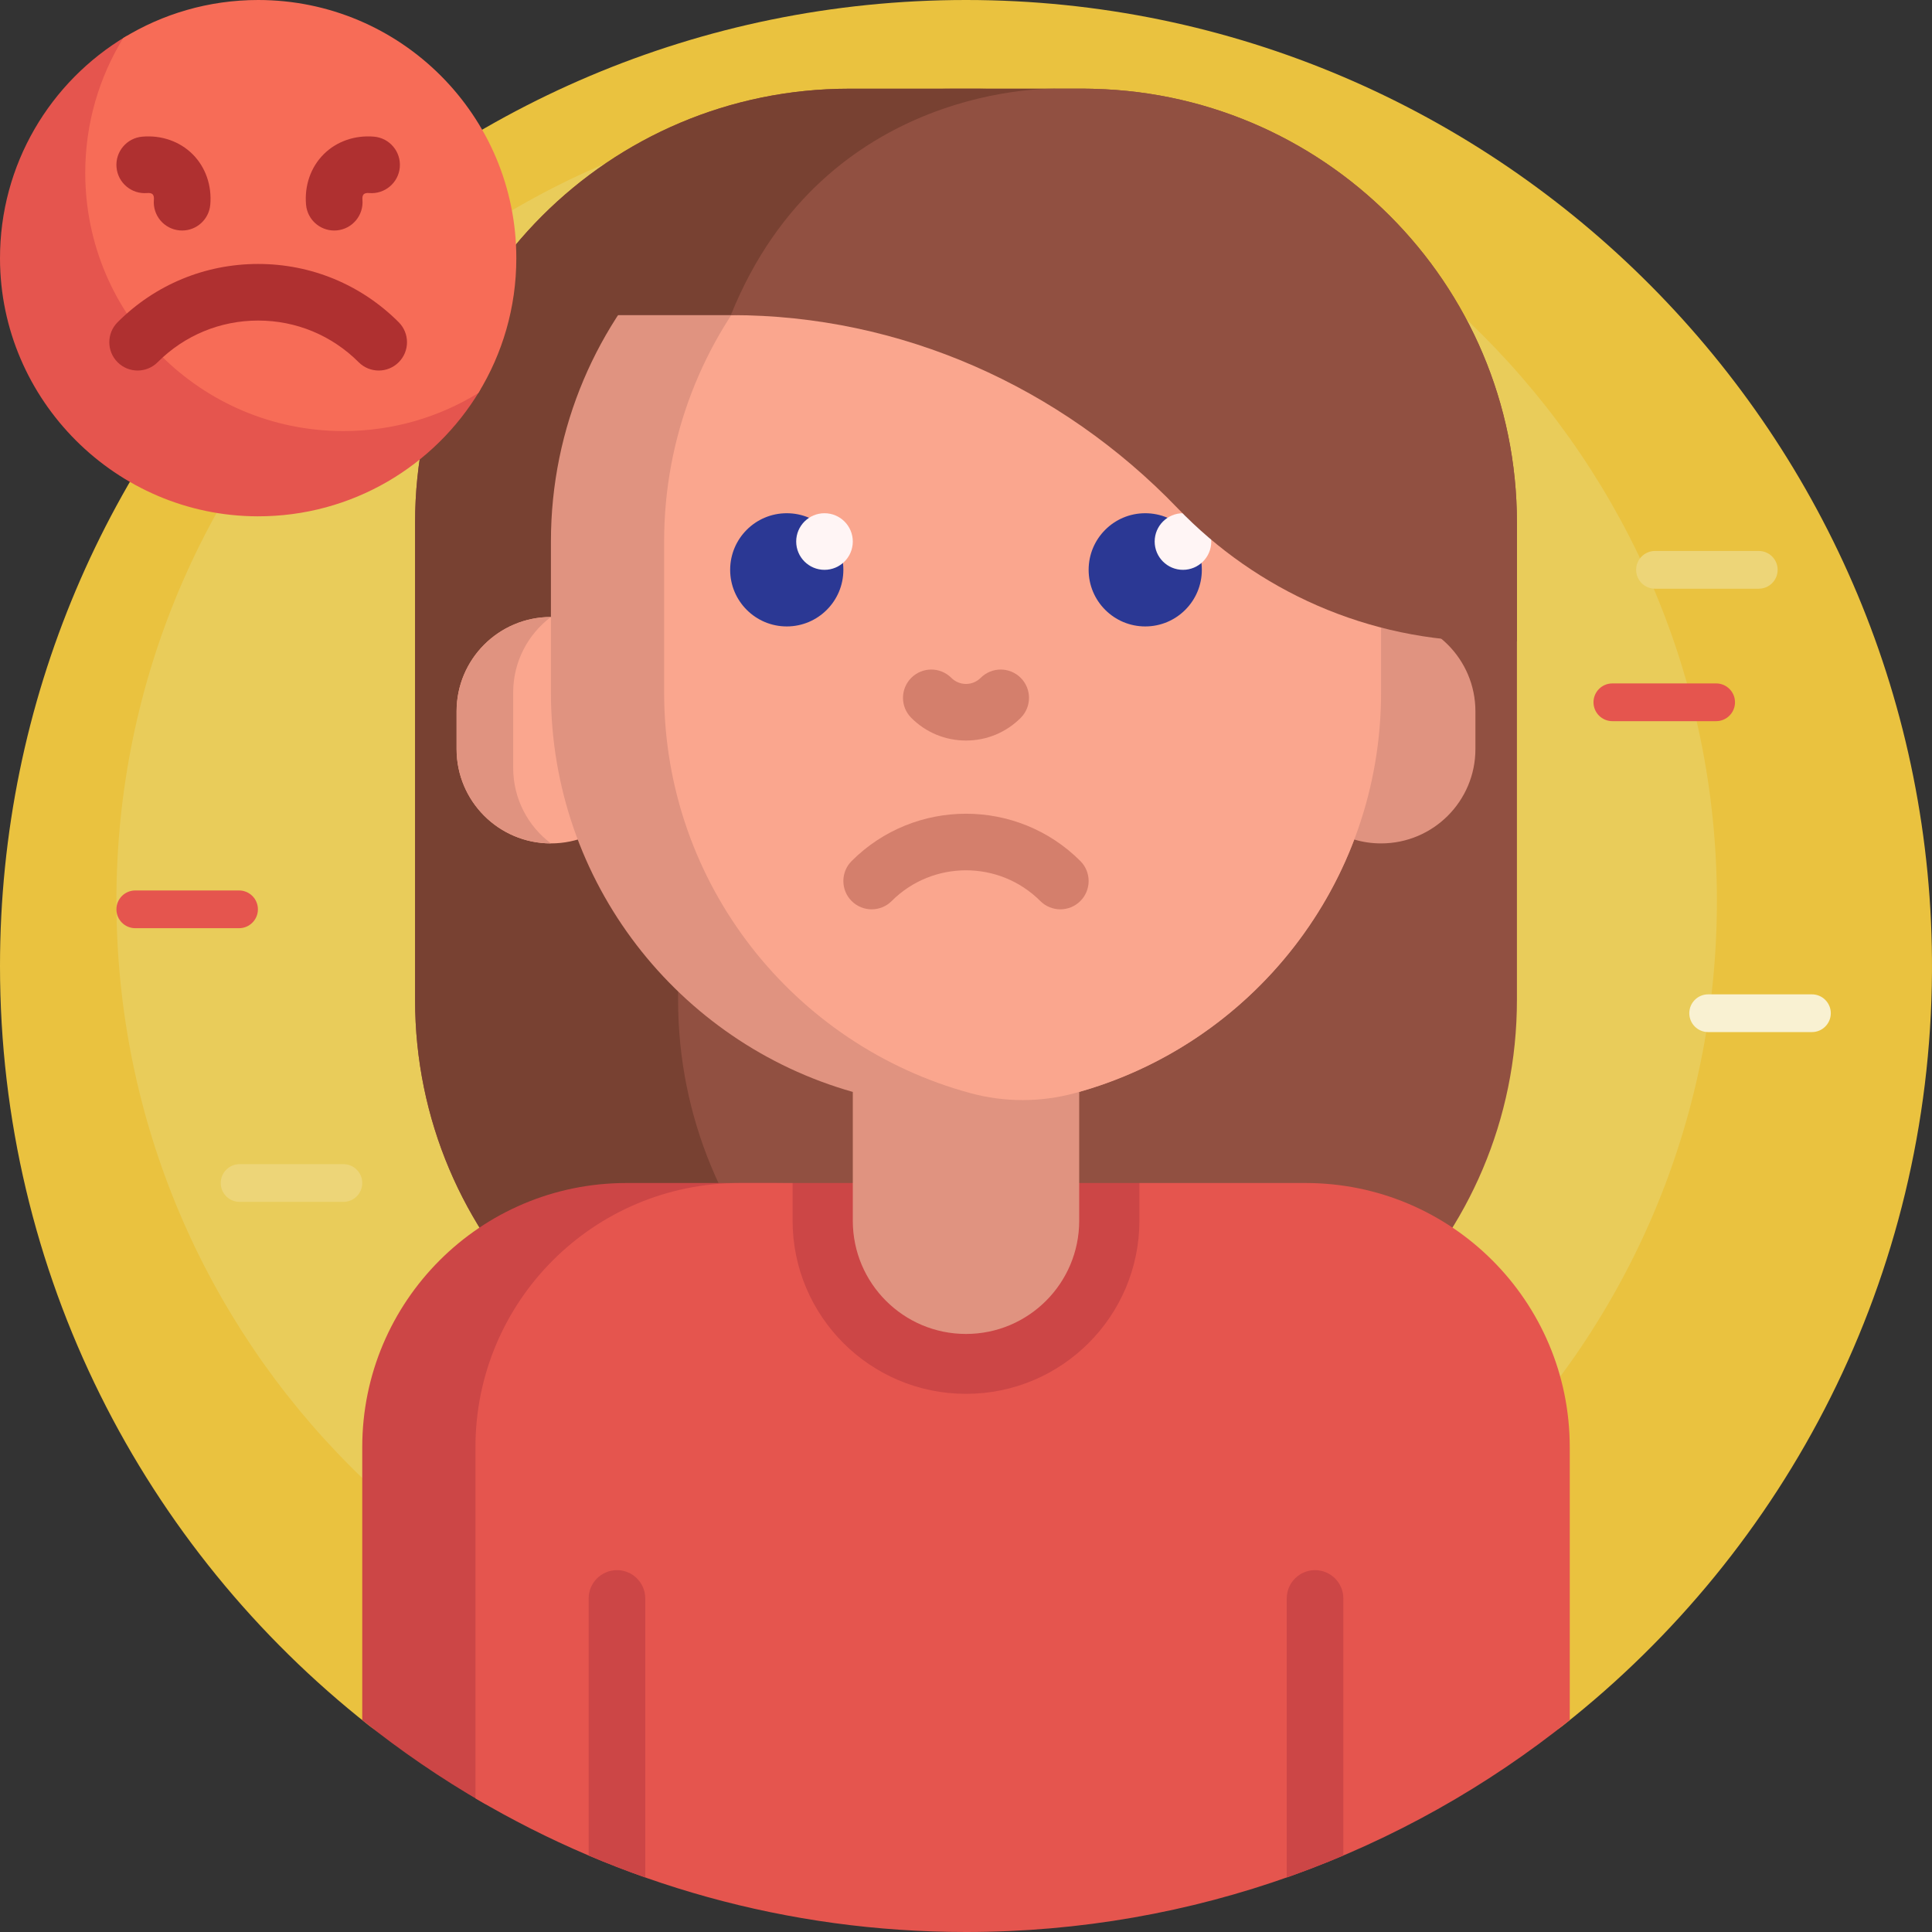 <?xml version="1.0" encoding="UTF-8"?> <svg xmlns="http://www.w3.org/2000/svg" id="Capa_1" height="512" viewBox="0 0 512 512" width="512"><rect x="0" y="0" width="512" height="512" fill="#333333" stroke="none"/> <g> <path d="m0 256c0-141.385 114.615-256 255.999-256 141.607 0 256.788 115.857 255.997 257.461-.453 81.031-38.552 153.145-97.696 199.741-7.515 5.921-17.931 6.445-26.12 1.499-38.583-23.308-83.815-36.72-132.18-36.72-48.364 0-93.596 13.412-132.179 36.719-8.196 4.951-18.618 4.415-26.139-1.512-59.489-46.877-97.682-119.572-97.682-201.188z" fill="#eac23f"></path> <path d="m454.999 238.755c0 117.126-94.949 212.075-212.075 212.075s-212.074-94.949-212.074-212.075 94.949-212.075 212.075-212.075 212.074 94.95 212.074 212.075z" fill="#e9cc5a"></path> <path d="m402 138.511v126.489c0 63.513-51.487 115-115 115h-62c-63.513 0-115-51.487-115-115v-126.49c0-63.513 51.487-115 115-115h62c63.513.001 115 51.488 115 115.001z" fill="#915041"></path> <path d="m290.851 379.936c-1.278.043-2.562.064-3.851.064h-62c-63.513 0-115-51.487-115-115v-126.49c0-63.513 51.487-115 115-115h62c1.289 0 2.573.021 3.851.063-61.73 2.031-111.149 52.712-111.149 114.936v126.491c0 62.224 49.419 112.905 111.149 114.936z" fill="#784132"></path> <path d="m128.134 477.829c-11.283-6.518-22.023-13.872-32.134-21.977v-72.341c0-38.66 31.34-70 70-70h41.841c-38.66 0-70 31.34-70 70v88.696c0 4.979-5.395 8.112-9.707 5.622z" fill="#cc4646"></path> <path d="m416 383.511v72.341c-43.827 35.133-99.459 56.148-160 56.148-47.457 0-91.897-12.913-130-35.417v-93.072c0-38.66 31.34-70 70-70h14.042l8.745 6.851h76.596l6.575-6.851h44.042c38.66 0 70 31.34 70 70z" fill="#e5554e"></path> <path d="m210.043 313.511h91.915v9.915c0 25.382-20.576 45.957-45.958 45.957s-45.958-20.576-45.958-45.957v-9.915zm138.457 102.595c-4.142 0-7.5 3.358-7.5 7.5v73.944c5.075-1.786 10.077-3.727 15-5.818v-68.126c0-4.142-3.358-7.5-7.5-7.5zm-185 0c-4.142 0-7.5 3.358-7.5 7.5v68.125c4.923 2.091 9.925 4.032 15 5.818v-73.944c0-4.141-3.358-7.499-7.5-7.499z" fill="#cc4646"></path> <path d="m171 188.511v10c0 13.807-11.193 25-25 25s-25-11.193-25-25v-10c0-13.807 11.193-25 25-25s25 11.193 25 25z" fill="#faa68e"></path> <path d="m136 183.511v20c0 8.178 3.927 15.439 9.998 20-13.806-.001-24.998-11.194-24.998-25v-10c0-13.807 11.192-24.999 24.998-25-6.071 4.561-9.998 11.822-9.998 20zm230-20v-20c0-60.751-49.249-110-110-110-60.751 0-110 49.249-110 110v40c0 50.351 33.83 92.8 80 105.859v34.141c0 16.568 13.431 30 30 30s30-13.432 30-30v-34.141c33.586-9.499 60.641-34.551 72.895-66.883 2.252.667 4.637 1.024 7.105 1.024 13.807 0 25-11.193 25-25v-10c0-13.807-11.193-25-25-25z" fill="#e09380"></path> <path d="m366 143.511v40c0 50.792-34.425 93.543-81.216 106.195-9.023 2.44-18.545 2.44-27.568 0-46.791-12.652-81.216-55.403-81.216-106.195v-40c0-55.664 41.345-101.669 95-108.985 53.655 7.315 95 53.321 95 108.985z" fill="#faa68e"></path> <path d="m241.501 190.242c-2.929-2.93-2.929-7.678 0-10.607 2.929-2.928 7.678-2.928 10.606 0 1.042 1.042 2.424 1.616 3.893 1.616s2.851-.574 3.893-1.616c2.929-2.928 7.678-2.928 10.606 0 2.929 2.93 2.929 7.678 0 10.607-3.875 3.875-9.024 6.009-14.5 6.009-5.474 0-10.623-2.134-14.498-6.009zm44.802 37.936c-8.354-8.354-19.329-12.531-30.303-12.531s-21.949 4.177-30.303 12.531c-2.929 2.93-2.929 7.678 0 10.607 2.929 2.928 7.678 2.928 10.606 0 10.861-10.861 28.532-10.861 39.394 0 2.929 2.928 7.678 2.928 10.606 0 2.929-2.929 2.929-7.677 0-10.607z" fill="#d47f6c"></path> <path d="m223.5 151.011c0 8.284-6.716 15-15 15s-15-6.716-15-15 6.716-15 15-15 15 6.716 15 15zm80-15c-8.284 0-15 6.716-15 15s6.716 15 15 15 15-6.716 15-15-6.716-15-15-15z" fill="#2b3894"></path> <path d="m226 143.511c0 4.142-3.358 7.5-7.5 7.5s-7.5-3.358-7.5-7.5 3.358-7.5 7.5-7.5 7.5 3.357 7.5 7.5zm87.5-7.5c-4.142 0-7.5 3.358-7.5 7.5s3.358 7.5 7.5 7.5 7.5-3.358 7.5-7.5c0-4.143-3.358-7.5-7.5-7.5z" fill="#fff5f5"></path> <path d="m252.538 23.511h6.924c43.59 0 26.538 52.851-65.78 60h-42.163c19.504-35.748 57.429-60 101.019-60z" fill="#784132"></path> <path d="m402 138.511v31.489h-7c-32.586 0-62.007-13.553-82.932-35.331-31.025-32.288-73.436-51.159-118.214-51.159h-.172c25.024-62.128 86.318-60 86.318-60h7c63.513.001 115 51.488 115 115.001z" fill="#915041"></path> <path d="m127.139 103.537c-11.981 19.989-33.879 33.354-58.894 33.293-37.458-.091-68.154-30.788-68.245-68.245-.061-25.056 13.348-46.985 33.392-58.953 1.16-.692 2.517.519 1.977 1.757-3.697 8.472-5.728 17.837-5.679 27.682.184 37.33 30.738 67.884 68.069 68.069 9.804.048 19.132-1.966 27.576-5.633 1.272-.553 2.517.84 1.804 2.03z" fill="#e5554e"></path> <path d="m136.83 68.415c0 13.104-3.684 25.348-10.073 35.751-10.404 6.389-22.647 10.073-35.751 10.073-37.785 0-68.415-30.63-68.415-68.415 0-13.104 3.684-25.348 10.073-35.752 10.403-6.388 22.647-10.072 35.751-10.072 37.784 0 68.415 30.63 68.415 68.415z" fill="#f76c57"></path> <path d="m105.665 95.998c-1.464 1.464-3.384 2.196-5.303 2.196s-3.839-.732-5.303-2.196c-7.124-7.124-16.586-11.048-26.644-11.048s-19.52 3.924-26.644 11.048c-2.929 2.928-7.678 2.928-10.606 0-2.929-2.93-2.929-7.678 0-10.607 9.957-9.956 23.186-15.44 37.25-15.44s27.293 5.484 37.25 15.44c2.929 2.929 2.929 7.677 0 10.607zm-66.65-44.839c.643-.061 1.168.063 1.436.33s.388.792.331 1.437c-.366 4.126 2.681 7.769 6.807 8.135.226.02.45.029.672.029 3.842 0 7.115-2.937 7.462-6.836.451-5.081-1.25-9.955-4.666-13.371-3.417-3.416-8.294-5.117-13.371-4.665-4.125.367-7.173 4.009-6.806 8.135s4.014 7.17 8.135 6.806zm49.554 9.931c.223 0 .447-.01.672-.029 4.126-.366 7.173-4.009 6.807-8.135-.058-.645.063-1.169.331-1.437.268-.267.788-.391 1.436-.33 4.111.359 7.768-2.68 8.135-6.807.367-4.126-2.681-7.768-6.806-8.135-5.083-.45-9.954 1.249-13.371 4.665s-5.117 8.29-4.666 13.371c.347 3.901 3.62 6.838 7.462 6.837z" fill="#af3030"></path> <path d="m459.793 186.114c0 2.761-2.239 5-5 5h-27.5c-2.761 0-5-2.239-5-5s2.239-5 5-5h27.5c2.761 0 5 2.239 5 5zm-391.443 54.867c0 2.761-2.239 5-5 5h-27.5c-2.761 0-5-2.239-5-5s2.239-5 5-5h27.5c2.761 0 5 2.239 5 5z" fill="#e5554e"></path> <path d="m96 313.511c0 2.761-2.239 5-5 5h-27.5c-2.761 0-5-2.239-5-5s2.239-5 5-5h27.5c2.761 0 5 2.239 5 5zm375.094-162.5c0 2.761-2.239 5-5 5h-27.5c-2.761 0-5-2.239-5-5s2.239-5 5-5h27.5c2.761 0 5 2.239 5 5z" fill="#edd578"></path> <path d="m485.181 268.513c0 2.761-2.239 5-5 5h-27.5c-2.761 0-5-2.239-5-5s2.239-5 5-5h27.5c2.761 0 5 2.239 5 5z" fill="#f9f1d2"></path> </g> </svg> 